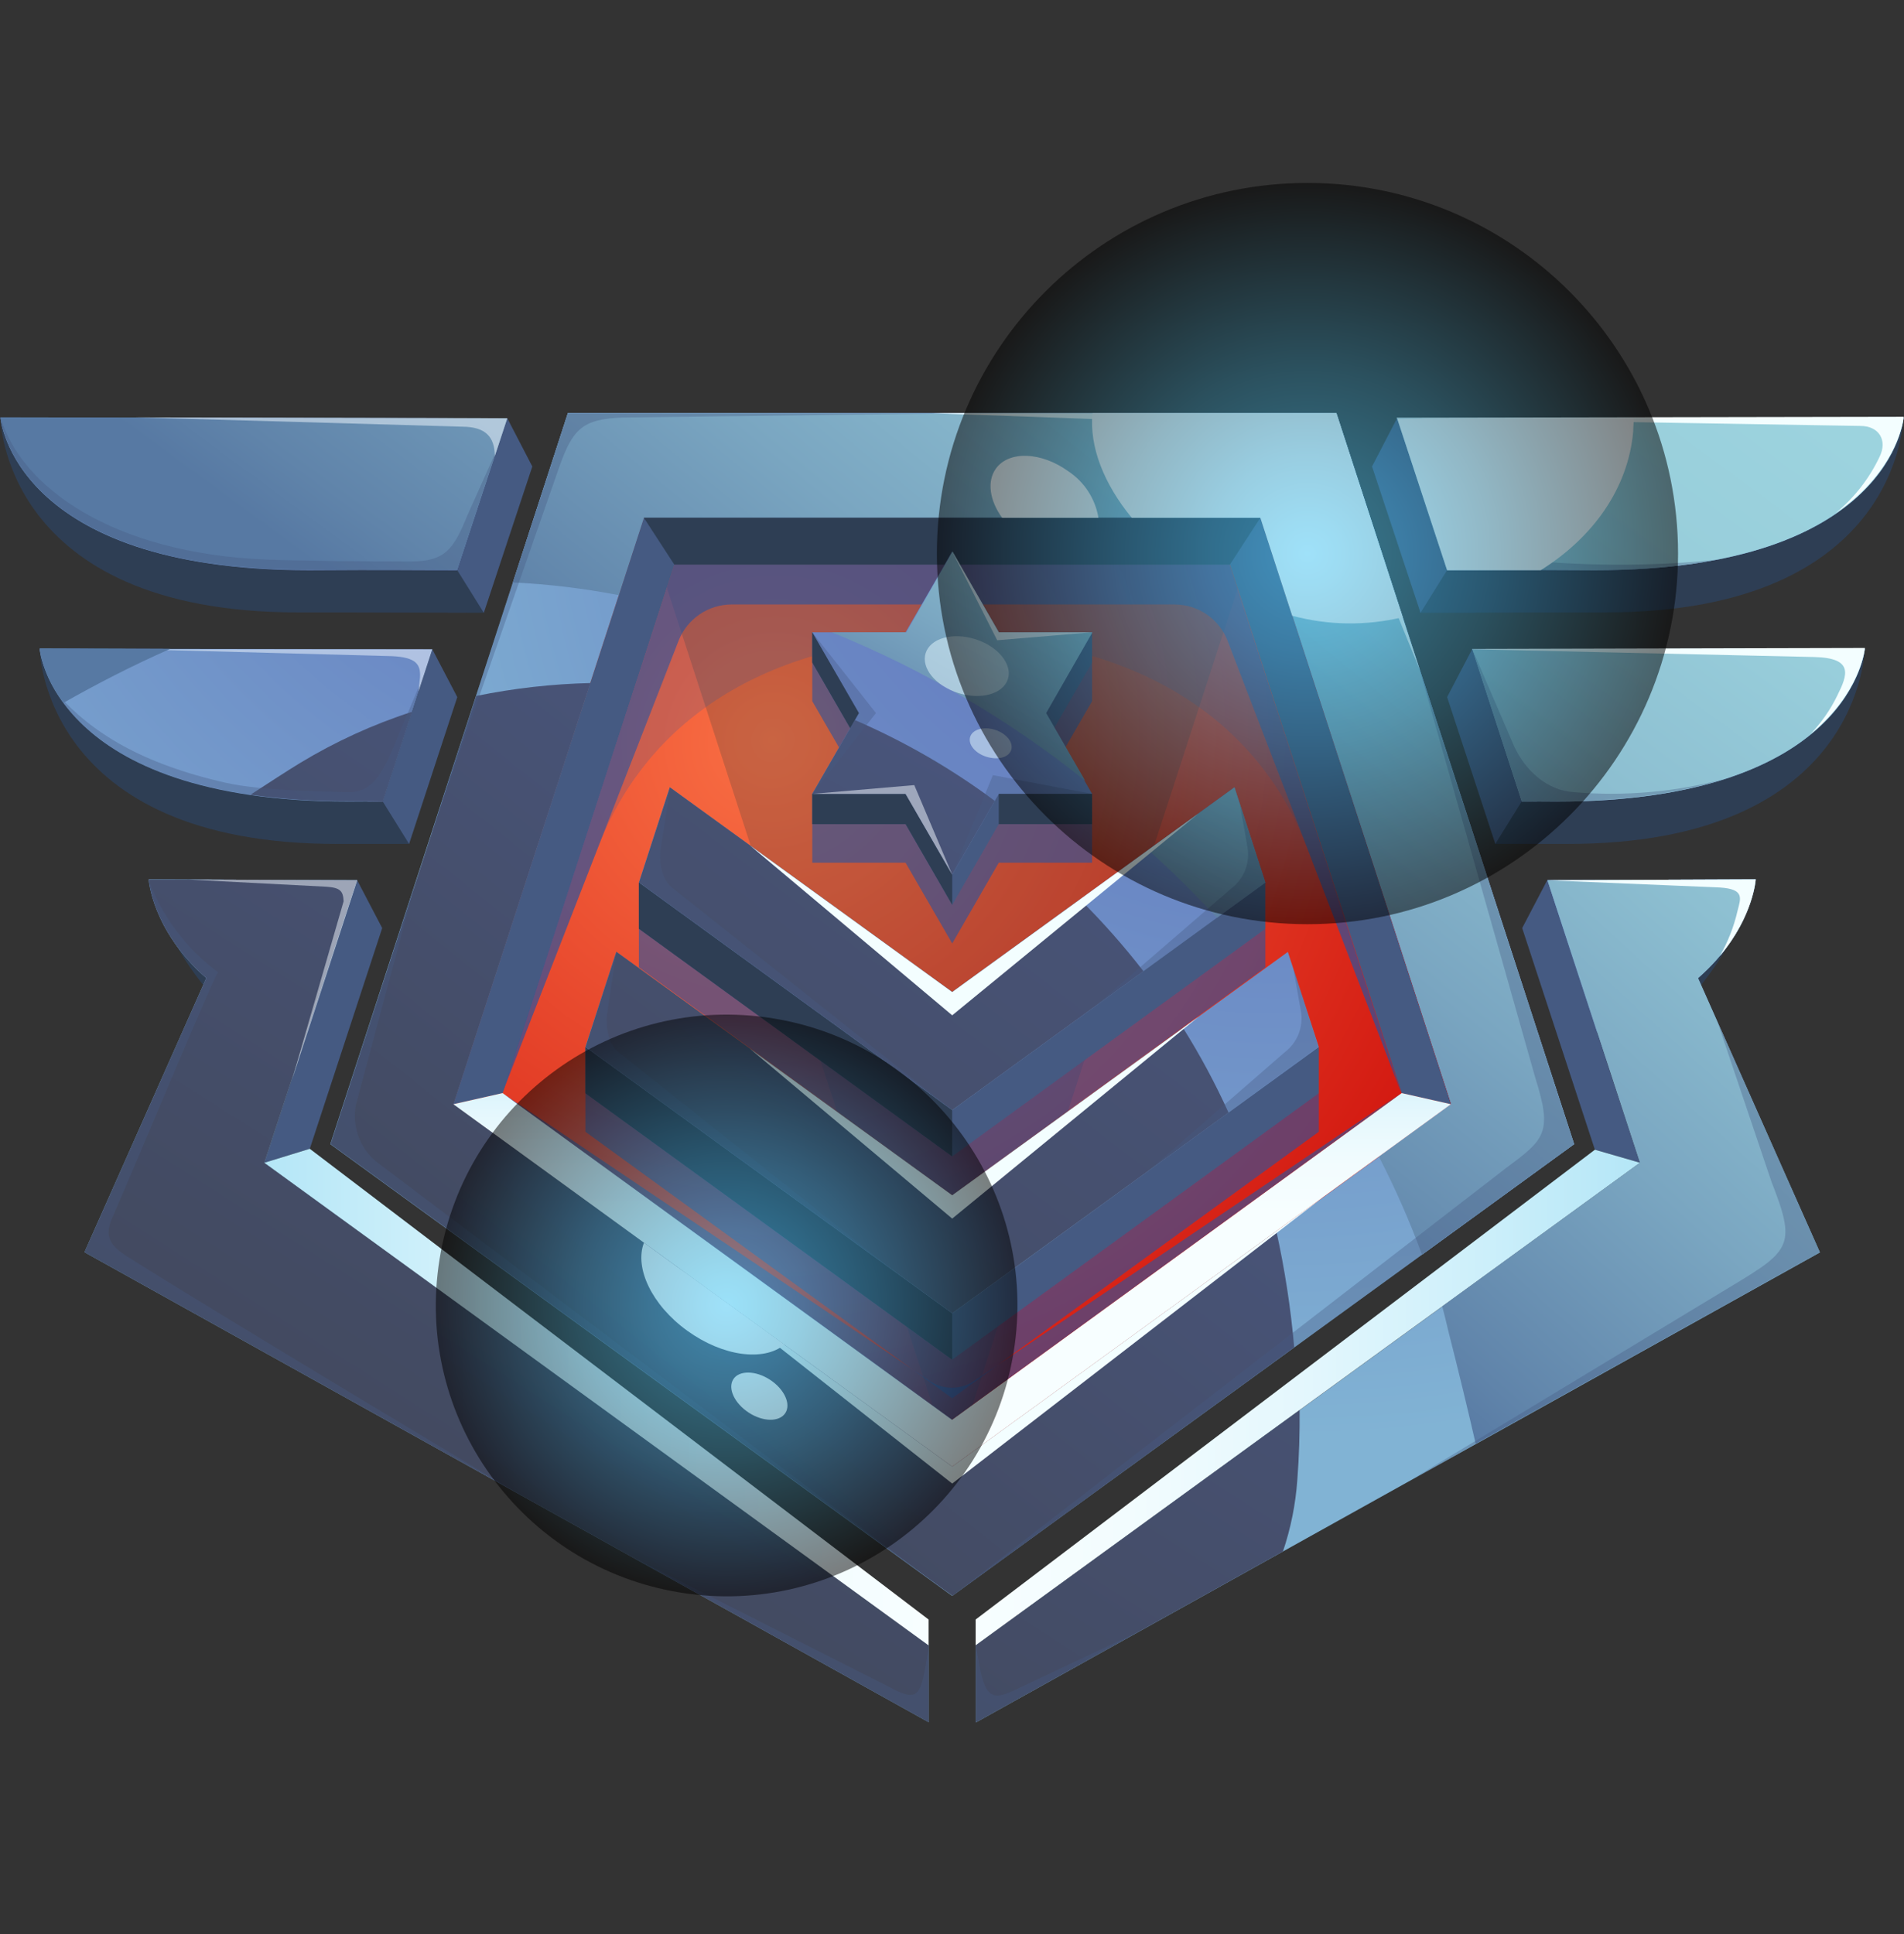 <svg width="64" height="65" viewBox="0 0 64 65" fill="none" xmlns="http://www.w3.org/2000/svg">
<rect x="0" y="0" width="64" height="65" fill="#333333" stroke="none"/>
<path d="M32.006 52.436L51.761 38.082L44.213 14.857H19.796L12.248 38.082L32.006 52.436Z" fill="url(#paint0_radial_27589_80141)"/>
<g style="mix-blend-mode:multiply" opacity="0.2">
<path d="M21.652 17.402L32.014 49.29L42.374 17.402H21.652Z" fill="#0C363D"/>
</g>
<path d="M44.921 13.885H19.088L11.105 38.453L32.006 53.636L52.912 38.453L44.921 13.885ZM15.239 37.11L21.644 17.412H42.379L48.783 37.11L32.019 49.292L15.239 37.11Z" fill="url(#paint1_radial_27589_80141)"/>
<path d="M44.92 13.885H19.088L17.242 19.574C18.436 19.632 19.624 19.775 20.798 20.002L21.643 17.41H42.378L48.782 37.108L46.351 38.873C46.901 39.94 47.385 41.04 47.8 42.167L52.911 38.453L44.92 13.885Z" fill="url(#paint2_radial_27589_80141)"/>
<path style="mix-blend-mode:screen" d="M44.92 13.885H19.088L17.242 19.574C18.436 19.632 19.624 19.775 20.798 20.002L21.643 17.41H42.378L48.782 37.108L46.351 38.873C46.901 39.94 47.385 41.04 47.8 42.167L52.911 38.453L44.92 13.885Z" fill="url(#paint3_linear_27589_80141)"/>
<path style="mix-blend-mode:screen" d="M43.503 45.283C43.387 43.968 43.187 42.663 42.902 41.374L32.016 49.29L15.249 37.108L19.847 22.956C18.558 22.986 17.274 23.131 16.011 23.389L11.115 38.451L32.016 53.634L43.503 45.283Z" fill="url(#paint4_linear_27589_80141)"/>
<path d="M15.24 37.111L16.896 36.737L22.669 18.976H41.343L47.115 36.737L48.771 37.111L42.367 17.402H21.645L15.24 37.111Z" fill="#455A82"/>
<g style="mix-blend-mode:multiply" opacity="0.2">
<path d="M16.885 36.737L20.114 28.443C22.027 23.537 26.752 21.406 32.019 21.406C37.306 21.406 42.046 23.565 43.941 28.5L47.1 36.727L41.328 18.965H22.667L16.885 36.737Z" fill="#2753A0"/>
</g>
<path d="M15.24 37.111L16.896 36.737L32.007 47.714L47.115 36.737L48.771 37.111L32.007 49.29L15.24 37.111Z" fill="url(#paint5_linear_27589_80141)"/>
<g style="mix-blend-mode:multiply" opacity="0.6">
<path d="M16.885 36.737L22.81 21.533C22.95 21.175 23.195 20.867 23.512 20.65C23.83 20.432 24.206 20.316 24.59 20.315H39.483C39.869 20.315 40.247 20.432 40.565 20.651C40.883 20.87 41.128 21.18 41.266 21.541L47.103 36.737L41.331 18.975H22.67L16.885 36.737Z" fill="#2753A0"/>
</g>
<path d="M21.643 17.402L22.666 18.976H41.341L42.364 17.402H21.643Z" fill="#2E3E54"/>
<g style="mix-blend-mode:multiply" opacity="0.35">
<path d="M13.969 29.644L11.961 37.137C11.895 37.486 11.923 37.846 12.043 38.18C12.163 38.515 12.37 38.811 12.642 39.039L31.998 53.636L11.098 38.453L13.969 29.644Z" fill="#455A82"/>
</g>
<g style="mix-blend-mode:multiply" opacity="0.6">
<path d="M16.885 36.737L31.301 46.446C31.51 46.572 31.75 46.639 31.995 46.639C32.24 46.639 32.48 46.572 32.69 46.446L47.103 36.737L31.995 47.716L16.885 36.737Z" fill="#2753A0"/>
</g>
<g style="mix-blend-mode:multiply" opacity="0.35">
<path d="M32.006 53.636L50.615 39.262C51.911 38.297 52.196 38.087 51.611 36.239L47.723 22.523L52.907 38.453L32.006 53.636Z" fill="#455A82"/>
</g>
<path d="M22.77 42.582L32.007 49.29L44.476 40.231L32.007 49.86L22.77 42.582Z" fill="#F3FEFF"/>
<path d="M31.303 13.885H44.92L47.727 22.523L44.399 14.364L31.303 13.885Z" fill="#F3FEFF"/>
<g style="mix-blend-mode:screen">
<path d="M36.723 13.885C36.611 15.004 37.099 16.256 38.042 17.402H42.365L43.436 20.694C44.65 21.021 45.927 21.038 47.15 20.743L44.921 13.885H36.723Z" fill="white"/>
</g>
<g style="mix-blend-mode:screen">
<path d="M21.646 41.765C21.32 42.605 21.905 43.862 23.103 44.725C24.3 45.588 25.666 45.762 26.366 45.194L21.646 41.765Z" fill="white"/>
</g>
<g style="mix-blend-mode:screen">
<path d="M26.397 47.491C26.198 47.797 25.645 47.789 25.166 47.475C24.686 47.162 24.456 46.662 24.648 46.356C24.839 46.05 25.397 46.055 25.879 46.369C26.361 46.682 26.597 47.185 26.397 47.491Z" fill="white"/>
</g>
<path d="M17.053 14.056L16.263 20.595C14.391 20.595 12.828 20.58 10.016 20.582C0.064 20.582 0.012 14.025 0.012 14.025L17.053 14.056Z" fill="#2E3E54"/>
<path d="M17.054 14.056L15.372 19.164C13.501 19.164 13.195 19.146 10.383 19.164C0.43 19.164 0.016 14.038 0.016 14.038L17.054 14.056Z" fill="url(#paint6_radial_27589_80141)"/>
<path d="M14.53 21.821L13.752 28.363C11.881 28.363 14.156 28.363 11.347 28.363C1.394 28.376 1.332 21.79 1.332 21.79L14.53 21.821Z" fill="#2E3E54"/>
<path d="M14.532 21.821L12.868 26.94C10.997 26.94 14.532 26.925 11.72 26.94C1.767 26.94 1.332 21.803 1.332 21.803L14.532 21.821Z" fill="url(#paint7_radial_27589_80141)"/>
<path d="M12.008 29.584L5.01 29.555C5.01 29.555 6.109 34.48 11.23 36.126L12.008 29.584Z" fill="#2E3E54"/>
<path d="M12.008 29.584L5.01 29.555C5.01 29.555 5.225 33.057 10.354 34.705L12.008 29.584Z" fill="url(#paint8_radial_27589_80141)"/>
<path d="M17.053 14.059L17.893 15.678L16.263 20.595L15.371 19.165L17.053 14.059Z" fill="#455A82"/>
<path d="M14.531 21.821L15.371 23.428L13.751 28.363L12.867 26.94L14.531 21.821Z" fill="#455A82"/>
<path d="M12.007 29.586L12.847 31.191L10.413 38.609L8.887 39.078L12.007 29.586Z" fill="#455A82"/>
<path d="M46.949 14.056L47.727 20.595C49.598 20.595 51.161 20.58 53.973 20.582C63.926 20.582 63.978 14.025 63.978 14.025L46.949 14.056Z" fill="#2E3E54"/>
<path d="M46.949 14.056L48.631 19.164C50.503 19.164 50.809 19.146 53.621 19.164C63.573 19.164 63.988 14.038 63.988 14.038L46.949 14.056Z" fill="url(#paint9_radial_27589_80141)"/>
<path d="M49.482 21.821L50.26 28.363C52.131 28.363 49.853 28.363 52.665 28.363C62.618 28.376 62.68 21.79 62.68 21.79L49.482 21.821Z" fill="#2E3E54"/>
<path d="M49.482 21.821L51.146 26.94C53.018 26.94 49.482 26.925 52.295 26.94C62.247 26.94 62.683 21.803 62.683 21.803L49.482 21.821Z" fill="url(#paint10_radial_27589_80141)"/>
<path d="M52.004 29.584L59.002 29.555C59.002 29.555 57.9 34.48 52.782 36.126L52.004 29.584Z" fill="#2E3E54"/>
<path d="M52.004 29.584L59.002 29.555C59.002 29.555 58.787 33.057 53.657 34.705L52.004 29.584Z" fill="url(#paint11_radial_27589_80141)"/>
<path style="mix-blend-mode:screen" d="M46.949 14.056L48.631 19.164C50.503 19.164 50.809 19.146 53.621 19.164C63.573 19.164 63.988 14.038 63.988 14.038L46.949 14.056Z" fill="url(#paint12_linear_27589_80141)"/>
<path style="mix-blend-mode:screen" d="M49.482 21.821L51.146 26.94C53.018 26.94 49.482 26.925 52.295 26.94C62.247 26.94 62.683 21.803 62.683 21.803L49.482 21.821Z" fill="url(#paint13_linear_27589_80141)"/>
<path d="M46.959 14.059L46.119 15.678L47.749 20.595L48.641 19.165L46.959 14.059Z" fill="#455A82"/>
<path d="M49.482 21.821L48.643 23.428L50.263 28.363L51.146 26.94L49.482 21.821Z" fill="#455A82"/>
<path d="M52.006 29.586L51.166 31.191L53.61 38.64L55.124 39.078L52.006 29.586Z" fill="#455A82"/>
<path style="mix-blend-mode:screen" d="M17.053 14.056L0.012 14.025C0.012 14.025 0.429 19.162 10.379 19.152C13.191 19.152 13.489 19.152 15.368 19.152L17.053 14.056Z" fill="url(#paint14_linear_27589_80141)"/>
<path style="mix-blend-mode:screen" d="M12.867 26.94L13.847 23.923C12.53 24.349 11.268 24.927 10.084 25.644C9.602 25.939 9.047 26.302 8.42 26.709C9.513 26.861 10.616 26.933 11.719 26.927C14.531 26.924 10.996 26.932 12.867 26.94Z" fill="url(#paint15_linear_27589_80141)"/>
<g style="mix-blend-mode:multiply" opacity="0.35">
<path d="M14.438 28.194L18.802 15.686C19.253 14.416 19.58 14.082 20.93 14.033L32.005 13.893H19.087L14.438 28.194Z" fill="#455A82"/>
</g>
<g style="mix-blend-mode:screen">
<path d="M35.909 15.839C35.004 15.184 33.916 15.142 33.478 15.746C33.164 16.179 33.268 16.827 33.685 17.402H36.922C36.87 17.086 36.753 16.784 36.578 16.515C36.404 16.246 36.176 16.016 35.909 15.839Z" fill="white"/>
</g>
<g style="mix-blend-mode:multiply" opacity="0.35">
<path fill-rule="evenodd" clip-rule="evenodd" d="M50.819 18.776C49.684 18.662 48.891 18.258 48.375 17.236L46.949 14.056L48.631 19.162C50.503 19.162 50.809 19.144 53.621 19.162C54.984 19.176 56.346 19.059 57.687 18.815C55.403 19.046 53.1 19.033 50.819 18.776Z" fill="#455A82"/>
</g>
<g style="mix-blend-mode:multiply" opacity="0.35">
<path fill-rule="evenodd" clip-rule="evenodd" d="M52.295 26.927C54.702 26.927 56.55 26.629 57.973 26.176C56.325 26.616 54.612 26.768 52.911 26.624C52.012 26.57 51.281 25.909 50.9 25.092L49.49 21.821L51.154 26.94C53.018 26.932 49.482 26.925 52.295 26.927Z" fill="#455A82"/>
</g>
<g style="mix-blend-mode:multiply" opacity="0.35">
<path fill-rule="evenodd" clip-rule="evenodd" d="M53.67 34.705C54.623 34.411 55.528 33.98 56.358 33.428C55.581 33.672 54.786 33.853 53.981 33.969L52.006 29.586L53.67 34.705Z" fill="#455A82"/>
</g>
<g style="mix-blend-mode:multiply" opacity="0.35">
<path d="M10.382 19.151C13.194 19.151 13.492 19.151 15.371 19.151L16.703 15.106L15.713 17.314C15.239 18.478 14.956 18.869 13.795 18.869C12.541 18.869 10.182 18.853 8.982 18.807C3.757 18.602 0.688 16.345 0.012 14.009C0.012 14.025 0.429 19.162 10.382 19.151Z" fill="#455A82"/>
</g>
<g style="mix-blend-mode:multiply" opacity="0.35">
<path d="M13.089 25.432C12.773 26.096 12.431 26.65 11.698 26.624C10.964 26.598 8.808 26.583 7.59 26.308C4.765 25.67 3.077 24.618 1.932 23.327C2.893 24.844 5.371 26.935 11.718 26.927C14.531 26.927 10.995 26.927 12.867 26.927L14.243 22.692L13.089 25.432Z" fill="#455A82"/>
</g>
<g style="mix-blend-mode:multiply" opacity="0.35">
<path d="M10.342 34.705L11.796 30.24C11.521 30.81 10.982 32.127 10.433 33.35C10.06 34.182 9.702 34.075 9.137 33.837C6.286 32.645 5.615 31.224 5.008 29.561C4.998 29.555 5.221 33.052 10.342 34.705Z" fill="#455A82"/>
</g>
<path d="M46.949 14.056L62.534 14.315C63.159 14.315 63.452 14.797 63.179 15.352C62.831 16.087 62.323 16.736 61.694 17.252C63.846 15.787 63.991 14.007 63.991 14.007L46.949 14.038V14.056Z" fill="#F3FEFF"/>
<path d="M49.482 21.821L60.98 22.081C62.322 22.112 62.105 22.682 61.757 23.377C61.527 23.853 61.222 24.29 60.855 24.672C62.556 23.288 62.685 21.777 62.685 21.777L49.485 21.808L49.482 21.821Z" fill="#F3FEFF"/>
<g style="mix-blend-mode:screen" opacity="0.5">
<path d="M4.541 14.025L17.052 14.056L16.632 15.336C16.632 14.681 16.318 14.349 15.564 14.341L4.541 14.025Z" fill="#F3FAFF"/>
</g>
<g style="mix-blend-mode:screen" opacity="0.5">
<path d="M4.541 21.821H14.53L14.069 23.236L14.118 22.767C14.144 22.324 13.986 22.091 13.177 22.052L4.541 21.821Z" fill="#F3FAFF"/>
</g>
<g style="mix-blend-mode:multiply" opacity="0.6">
<path d="M35.141 26.279L36.709 23.565V22.264L33.572 23.565L32.007 20.849L30.439 23.565L27.303 22.264V23.565L28.871 26.279L27.303 27.697V28.995H30.439L32.007 31.709L33.572 28.995H36.709V27.697L35.141 26.279Z" fill="#2753A0"/>
</g>
<path d="M35.141 24.981L36.709 22.264V21.251L33.572 22.264L32.007 19.551L30.439 22.264L27.303 21.251V22.264L28.871 24.981L27.303 26.681V27.697H30.439L32.007 30.411L33.572 27.697H36.709V26.681L35.141 24.981Z" fill="#455A82"/>
<path d="M35.141 23.965L36.709 21.251H33.572L32.007 18.535L30.439 21.251H27.303L28.871 23.965L27.303 26.681H30.439L32.007 29.395L33.572 26.681H36.709L35.141 23.965Z" fill="url(#paint16_radial_27589_80141)"/>
<path d="M36.708 26.681H33.572V27.697H36.708V26.681Z" fill="#2E3E54"/>
<path d="M30.439 27.697L32.007 30.41V29.394L30.439 26.681H27.303V27.697H30.439Z" fill="#2E3E54"/>
<path style="mix-blend-mode:screen" d="M32.007 29.394L33.438 26.916C31.981 25.831 30.403 24.92 28.736 24.2L27.303 26.681H30.439L32.007 29.394Z" fill="url(#paint17_linear_27589_80141)"/>
<path style="mix-blend-mode:screen" d="M33.574 21.251L32.019 18.535L30.463 21.251H27.957C31.023 22.493 33.892 24.173 36.476 26.238L35.165 23.965L36.72 21.251H33.574Z" fill="url(#paint18_linear_27589_80141)"/>
<path d="M27.303 21.251L28.871 23.965L28.578 24.473L27.303 22.264V21.251Z" fill="#2E3E54"/>
<g style="mix-blend-mode:screen" opacity="0.8">
<path d="M32.008 18.535L33.519 21.518L36.709 21.251H33.573L32.008 18.535Z" fill="#F3FAFF"/>
</g>
<g style="mix-blend-mode:multiply" opacity="0.35">
<path d="M27.303 21.251L29.446 23.965L27.303 26.681L28.871 23.965L27.303 21.251Z" fill="#455A82"/>
</g>
<g style="mix-blend-mode:multiply" opacity="0.35">
<path d="M32.008 29.394L33.374 26.051L36.709 26.681H33.573L32.008 29.394Z" fill="#455A82"/>
</g>
<g style="mix-blend-mode:screen" opacity="0.5">
<path d="M27.303 26.681L30.732 26.386L32.007 29.395L30.439 26.681H27.303Z" fill="#F3FAFF"/>
</g>
<g style="mix-blend-mode:screen" opacity="0.5">
<path d="M33.879 22.822C33.721 23.322 32.975 23.532 32.21 23.291C31.445 23.05 30.956 22.451 31.114 21.951C31.272 21.451 32.018 21.241 32.783 21.482C33.547 21.723 34.037 22.324 33.879 22.822Z" fill="#E6FAFF"/>
</g>
<g style="mix-blend-mode:screen" opacity="0.5">
<path d="M33.992 25.198C33.915 25.457 33.541 25.553 33.158 25.434C32.774 25.315 32.531 25.012 32.611 24.763C32.691 24.514 33.062 24.408 33.443 24.527C33.824 24.646 34.068 24.949 33.992 25.198Z" fill="#E6FAFF"/>
</g>
<g style="mix-blend-mode:screen">
<path d="M48.642 19.165C49.995 19.165 50.531 19.165 51.788 19.165C53.553 18.058 54.727 16.415 54.898 14.499C54.898 14.349 54.917 14.201 54.917 14.054L46.965 14.067L48.642 19.165Z" fill="white"/>
</g>
<path d="M57.078 32.873C58.908 31.276 59.017 29.555 59.017 29.555L52.019 29.584L55.129 39.078L32.803 55.297V57.889L61.173 42.094L57.078 32.873Z" fill="url(#paint19_radial_27589_80141)"/>
<path d="M8.887 39.078L11.997 29.584L4.999 29.555C4.999 29.555 5.108 31.274 6.935 32.87L2.84 42.084L31.213 57.879V55.287L8.887 39.078Z" fill="url(#paint20_radial_27589_80141)"/>
<path style="mix-blend-mode:screen" d="M8.887 39.078L11.997 29.584L4.999 29.555C4.999 29.555 5.108 31.274 6.935 32.87L2.84 42.084L31.213 57.879V55.287L8.887 39.078Z" fill="url(#paint21_linear_27589_80141)"/>
<path d="M10.413 38.609L31.213 54.429V55.298L8.887 39.078L10.413 38.609Z" fill="url(#paint22_linear_27589_80141)"/>
<path d="M53.61 38.64L32.795 54.429V55.297L55.124 39.078L53.61 38.64Z" fill="url(#paint23_linear_27589_80141)"/>
<path style="mix-blend-mode:screen" d="M57.076 32.873C58.906 31.276 59.014 29.555 59.014 29.555L52.016 29.584L55.127 39.078L48.478 43.906C48.548 44.165 48.616 44.44 48.678 44.71C49.038 46.13 49.346 47.401 49.603 48.522L61.171 42.084L57.076 32.873Z" fill="url(#paint24_linear_27589_80141)"/>
<path style="mix-blend-mode:screen" d="M43.607 49.741C43.669 48.943 43.69 48.16 43.685 47.39L32.799 55.298V57.89L43.125 52.141C43.387 51.365 43.549 50.558 43.607 49.741Z" fill="url(#paint25_linear_27589_80141)"/>
<g style="mix-blend-mode:multiply" opacity="0.35">
<path d="M6.935 32.87L2.84 42.084L17.58 50.29C17.58 50.29 7.513 44.279 4.273 42.227C3.7 41.864 3.496 41.55 3.773 40.931C4.737 38.715 6.912 33.464 7.324 32.673C6.261 31.885 5.45 30.804 4.991 29.563C4.991 29.563 5.108 31.274 6.935 32.87Z" fill="#455A82"/>
</g>
<g style="mix-blend-mode:screen" opacity="0.5">
<path d="M6.346 29.561L12.009 29.584L9.814 36.302L11.55 30.291C11.535 29.949 11.441 29.833 10.975 29.802L6.346 29.561Z" fill="#F3FAFF"/>
</g>
<path d="M57.81 32.129C58.94 30.784 59.016 29.555 59.016 29.555L52.018 29.584L57.805 29.827C58.66 29.879 58.508 30.201 58.406 30.605C58.284 31.14 58.083 31.653 57.81 32.129Z" fill="#F3FEFF"/>
<g style="mix-blend-mode:multiply" opacity="0.35">
<path d="M47.469 49.712L58.269 43.183C60.2 42.022 60.371 41.817 59.541 39.705L57.727 34.332L61.172 42.084L47.469 49.712Z" fill="#455A82"/>
</g>
<g style="mix-blend-mode:multiply" opacity="0.35">
<path d="M32.799 55.297C32.799 55.297 32.866 55.66 32.915 55.94C33.128 57.176 33.457 57.114 34.178 56.769L38.242 54.849L32.799 57.879V55.297Z" fill="#455A82"/>
</g>
<g style="mix-blend-mode:multiply" opacity="0.35">
<path d="M21.068 52.231L29.933 56.718C30.837 57.216 30.948 56.959 31.127 55.907C31.148 55.788 31.213 55.37 31.213 55.37V57.879L21.068 52.231Z" fill="#455A82"/>
</g>
<g style="mix-blend-mode:multiply" opacity="0.6">
<path d="M32.005 43.022L19.678 36.742V38.038L32.005 46.993L44.329 38.038V36.742L32.005 43.022Z" fill="#2753A0"/>
</g>
<g style="mix-blend-mode:multiply" opacity="0.6">
<path d="M32.005 36.19L21.475 31.214V32.51L32.005 40.161L42.533 32.512V31.216L32.005 36.19Z" fill="#2753A0"/>
</g>
<path d="M32.005 41.726L19.678 35.187V36.742L32.005 45.697L44.329 36.742V35.187L32.005 41.726Z" fill="#455A82"/>
<path d="M32.005 34.894L21.475 29.659V31.214L32.005 38.865L42.533 31.216V29.661L32.005 34.894Z" fill="#455A82"/>
<path d="M32.005 40.172L20.717 31.992L19.678 35.187L32.005 44.142L44.329 35.187L43.289 31.992L32.005 40.172Z" fill="url(#paint26_radial_27589_80141)"/>
<path style="mix-blend-mode:screen" d="M41.295 37.393C40.849 36.409 40.338 35.457 39.763 34.542L32.006 40.166L20.718 31.986L19.682 35.182L32.008 44.137L41.295 37.393Z" fill="url(#paint27_linear_27589_80141)"/>
<path d="M32.005 33.34L22.514 26.461L21.475 29.659L32.005 37.31L42.533 29.662L41.494 26.461L32.005 33.34Z" fill="url(#paint28_radial_27589_80141)"/>
<path style="mix-blend-mode:screen" d="M38.434 32.64C37.776 31.79 37.063 30.984 36.301 30.227L32.007 33.337L22.515 26.458L21.479 29.656L32.009 37.307L38.434 32.64Z" fill="url(#paint29_linear_27589_80141)"/>
<path style="mix-blend-mode:screen" d="M38.596 28.563C39.397 29.286 40.169 30.048 40.905 30.844L42.533 29.662L41.496 26.461L38.596 28.563Z" fill="url(#paint30_linear_27589_80141)"/>
<path d="M32.005 37.31V38.865L21.475 31.214V29.659L32.005 37.31Z" fill="#2E3E54"/>
<path d="M19.678 35.187L32.005 44.142V45.697L19.678 36.742V35.187Z" fill="#2E3E54"/>
<path d="M25.211 28.415L32.007 34.123L40.293 27.334L32.007 33.34L25.211 28.415Z" fill="#F3FEFF"/>
<path d="M25.211 35.247L32.007 40.955L40.293 34.166L32.007 40.172L25.211 35.247Z" fill="#F3FEFF"/>
<g style="mix-blend-mode:multiply" opacity="0.35">
<path d="M22.532 26.461L22.2 28.571C22.156 29.014 22.244 29.55 22.589 29.83L32.005 37.31L21.475 29.659L22.532 26.461Z" fill="#455A82"/>
</g>
<g style="mix-blend-mode:multiply" opacity="0.35">
<path d="M36.77 33.85L41.401 29.848C41.602 29.692 41.757 29.486 41.851 29.251C41.946 29.015 41.975 28.759 41.938 28.508L41.678 27.049L42.544 29.682L36.77 33.85Z" fill="#455A82"/>
</g>
<g style="mix-blend-mode:multiply" opacity="0.35">
<path d="M20.717 31.992L20.403 34.102C20.359 34.545 20.448 35.081 20.792 35.361L30.208 42.841L19.678 35.19L20.717 31.992Z" fill="#455A82"/>
</g>
<g style="mix-blend-mode:multiply" opacity="0.35">
<path d="M38.596 39.355L43.196 35.353C43.397 35.198 43.552 34.992 43.647 34.756C43.741 34.521 43.771 34.264 43.733 34.013L43.474 32.554L44.321 35.18L38.596 39.355Z" fill="#455A82"/>
</g>
<path style="mix-blend-mode:screen" d="M1.332 21.79C1.44 22.458 1.716 23.088 2.135 23.62C3.221 23.003 4.432 22.376 5.725 21.806L1.332 21.79Z" fill="url(#paint31_linear_27589_80141)"/>
<path style="mix-blend-mode:color-dodge" opacity="0.5" d="M43.949 31.061C50.828 31.061 56.405 25.484 56.405 18.604C56.405 11.725 50.828 6.148 43.949 6.148C37.069 6.148 31.492 11.725 31.492 18.604C31.492 25.484 37.069 31.061 43.949 31.061Z" fill="url(#paint32_radial_27589_80141)"/>
<path style="mix-blend-mode:color-dodge" opacity="0.5" d="M34.072 45.441C34.937 40.112 31.319 35.092 25.991 34.227C20.662 33.362 15.642 36.98 14.777 42.309C13.912 47.637 17.53 52.657 22.858 53.522C28.187 54.387 33.207 50.769 34.072 45.441Z" fill="url(#paint33_radial_27589_80141)"/>
<defs>
<radialGradient id="paint0_radial_27589_80141" cx="0" cy="0" r="1" gradientUnits="userSpaceOnUse" gradientTransform="translate(25.972 24.99) rotate(50.681) scale(30.012 30.92)">
<stop stop-color="#F96F44"/>
<stop offset="1" stop-color="#CA0505"/>
</radialGradient>
<radialGradient id="paint1_radial_27589_80141" cx="0" cy="0" r="1" gradientUnits="userSpaceOnUse" gradientTransform="translate(43.172 15.212) scale(33.152 33.152)">
<stop offset="0.01" stop-color="#5C6CBA"/>
<stop offset="1" stop-color="#81B3D4"/>
</radialGradient>
<radialGradient id="paint2_radial_27589_80141" cx="0" cy="0" r="1" gradientUnits="userSpaceOnUse" gradientTransform="translate(49.202 10.699) scale(45.865 45.865)">
<stop offset="0.01" stop-color="#5C6CBA"/>
<stop offset="1" stop-color="#81B3D4"/>
</radialGradient>
<linearGradient id="paint3_linear_27589_80141" x1="51.182" y1="7.436" x2="30.393" y2="33.08" gradientUnits="userSpaceOnUse">
<stop stop-color="#9CD3DE"/>
<stop offset="0.19" stop-color="#98CEDB"/>
<stop offset="0.41" stop-color="#8DBFD1"/>
<stop offset="0.66" stop-color="#7AA6C1"/>
<stop offset="0.93" stop-color="#6084AA"/>
<stop offset="1" stop-color="#5779A3"/>
</linearGradient>
<linearGradient id="paint4_linear_27589_80141" x1="18.077" y1="48.971" x2="36.251" y2="26.189" gradientUnits="userSpaceOnUse">
<stop stop-color="#42495E"/>
<stop offset="1" stop-color="#4A5780"/>
</linearGradient>
<linearGradient id="paint5_linear_27589_80141" x1="32.007" y1="33.834" x2="32.007" y2="40.76" gradientUnits="userSpaceOnUse">
<stop stop-color="#B4E6F7"/>
<stop offset="0.23" stop-color="#CCEFFA"/>
<stop offset="0.51" stop-color="#E4F7FD"/>
<stop offset="0.77" stop-color="#F2FCFE"/>
<stop offset="1" stop-color="#F7FEFF"/>
</linearGradient>
<radialGradient id="paint6_radial_27589_80141" cx="0" cy="0" r="1" gradientUnits="userSpaceOnUse" gradientTransform="translate(22.759 8.698) scale(36.796 36.796)">
<stop offset="0.01" stop-color="#5C6CBA"/>
<stop offset="1" stop-color="#81B3D4"/>
</radialGradient>
<radialGradient id="paint7_radial_27589_80141" cx="0" cy="0" r="1" gradientUnits="userSpaceOnUse" gradientTransform="translate(22.759 8.699) scale(36.796 36.796)">
<stop offset="0.01" stop-color="#5C6CBA"/>
<stop offset="1" stop-color="#81B3D4"/>
</radialGradient>
<radialGradient id="paint8_radial_27589_80141" cx="0" cy="0" r="1" gradientUnits="userSpaceOnUse" gradientTransform="translate(22.756 8.699) scale(36.796 36.796)">
<stop offset="0.01" stop-color="#5C6CBA"/>
<stop offset="1" stop-color="#81B3D4"/>
</radialGradient>
<radialGradient id="paint9_radial_27589_80141" cx="0" cy="0" r="1" gradientUnits="userSpaceOnUse" gradientTransform="translate(45.081 14.673) scale(38.028)">
<stop offset="0.01" stop-color="#5C6CBA"/>
<stop offset="1" stop-color="#81B3D4"/>
</radialGradient>
<radialGradient id="paint10_radial_27589_80141" cx="0" cy="0" r="1" gradientUnits="userSpaceOnUse" gradientTransform="translate(45.081 14.673) scale(38.025 38.025)">
<stop offset="0.01" stop-color="#5C6CBA"/>
<stop offset="1" stop-color="#81B3D4"/>
</radialGradient>
<radialGradient id="paint11_radial_27589_80141" cx="0" cy="0" r="1" gradientUnits="userSpaceOnUse" gradientTransform="translate(45.081 14.673) scale(38.028 38.028)">
<stop offset="0.01" stop-color="#5C6CBA"/>
<stop offset="1" stop-color="#81B3D4"/>
</radialGradient>
<linearGradient id="paint12_linear_27589_80141" x1="57.633" y1="11.487" x2="37.528" y2="38.81" gradientUnits="userSpaceOnUse">
<stop stop-color="#9CD3DE"/>
<stop offset="0.19" stop-color="#98CEDB"/>
<stop offset="0.41" stop-color="#8DBFD1"/>
<stop offset="0.66" stop-color="#7AA6C1"/>
<stop offset="0.93" stop-color="#6084AA"/>
<stop offset="1" stop-color="#5779A3"/>
</linearGradient>
<linearGradient id="paint13_linear_27589_80141" x1="61.729" y1="14.499" x2="41.624" y2="41.825" gradientUnits="userSpaceOnUse">
<stop stop-color="#9CD3DE"/>
<stop offset="0.19" stop-color="#98CEDB"/>
<stop offset="0.41" stop-color="#8DBFD1"/>
<stop offset="0.66" stop-color="#7AA6C1"/>
<stop offset="0.93" stop-color="#6084AA"/>
<stop offset="1" stop-color="#5779A3"/>
</linearGradient>
<linearGradient id="paint14_linear_27589_80141" x1="27.672" y1="-10.559" x2="7.567" y2="16.765" gradientUnits="userSpaceOnUse">
<stop stop-color="#9CD3DE"/>
<stop offset="0.19" stop-color="#98CEDB"/>
<stop offset="0.41" stop-color="#8DBFD1"/>
<stop offset="0.66" stop-color="#7AA6C1"/>
<stop offset="0.93" stop-color="#6084AA"/>
<stop offset="1" stop-color="#5779A3"/>
</linearGradient>
<linearGradient id="paint15_linear_27589_80141" x1="2.161" y1="39.596" x2="17.761" y2="16.111" gradientUnits="userSpaceOnUse">
<stop stop-color="#42495E"/>
<stop offset="1" stop-color="#4A5780"/>
</linearGradient>
<radialGradient id="paint16_radial_27589_80141" cx="0" cy="0" r="1" gradientUnits="userSpaceOnUse" gradientTransform="translate(44.316 10.352) scale(54.164 54.164)">
<stop offset="0.01" stop-color="#5C6CBA"/>
<stop offset="1" stop-color="#81B3D4"/>
</radialGradient>
<linearGradient id="paint17_linear_27589_80141" x1="18.389" y1="47.885" x2="33.891" y2="20.6" gradientUnits="userSpaceOnUse">
<stop stop-color="#42495E"/>
<stop offset="1" stop-color="#4A5780"/>
</linearGradient>
<linearGradient id="paint18_linear_27589_80141" x1="38.164" y1="13.566" x2="30.598" y2="26.466" gradientUnits="userSpaceOnUse">
<stop stop-color="#9CD3DE"/>
<stop offset="0.19" stop-color="#98CEDB"/>
<stop offset="0.41" stop-color="#8DBFD1"/>
<stop offset="0.66" stop-color="#7AA6C1"/>
<stop offset="0.93" stop-color="#6084AA"/>
<stop offset="1" stop-color="#5779A3"/>
</linearGradient>
<radialGradient id="paint19_radial_27589_80141" cx="0" cy="0" r="1" gradientUnits="userSpaceOnUse" gradientTransform="translate(43.826 15.842) scale(32.533 32.533)">
<stop offset="0.01" stop-color="#5C6CBA"/>
<stop offset="1" stop-color="#81B3D4"/>
</radialGradient>
<radialGradient id="paint20_radial_27589_80141" cx="0" cy="0" r="1" gradientUnits="userSpaceOnUse" gradientTransform="translate(43.825 15.842) scale(32.533 32.533)">
<stop offset="0.01" stop-color="#5C6CBA"/>
<stop offset="1" stop-color="#81B3D4"/>
</radialGradient>
<linearGradient id="paint21_linear_27589_80141" x1="13.363" y1="51.161" x2="31.716" y2="22.35" gradientUnits="userSpaceOnUse">
<stop stop-color="#42495E"/>
<stop offset="1" stop-color="#4A5780"/>
</linearGradient>
<linearGradient id="paint22_linear_27589_80141" x1="8.887" y1="46.955" x2="31.213" y2="46.955" gradientUnits="userSpaceOnUse">
<stop stop-color="#B4E6F7"/>
<stop offset="0.23" stop-color="#CCEFFA"/>
<stop offset="0.51" stop-color="#E4F7FD"/>
<stop offset="0.77" stop-color="#F2FCFE"/>
<stop offset="1" stop-color="#F7FEFF"/>
</linearGradient>
<linearGradient id="paint23_linear_27589_80141" x1="55.121" y1="46.97" x2="32.795" y2="46.97" gradientUnits="userSpaceOnUse">
<stop stop-color="#B4E6F7"/>
<stop offset="0.23" stop-color="#CCEFFA"/>
<stop offset="0.51" stop-color="#E4F7FD"/>
<stop offset="0.77" stop-color="#F2FCFE"/>
<stop offset="1" stop-color="#F7FEFF"/>
</linearGradient>
<linearGradient id="paint24_linear_27589_80141" x1="68.324" y1="22.915" x2="46.895" y2="46.498" gradientUnits="userSpaceOnUse">
<stop stop-color="#9CD3DE"/>
<stop offset="0.19" stop-color="#98CEDB"/>
<stop offset="0.41" stop-color="#8DBFD1"/>
<stop offset="0.66" stop-color="#7AA6C1"/>
<stop offset="0.93" stop-color="#6084AA"/>
<stop offset="1" stop-color="#5779A3"/>
</linearGradient>
<linearGradient id="paint25_linear_27589_80141" x1="32.016" y1="63.045" x2="50.371" y2="34.234" gradientUnits="userSpaceOnUse">
<stop stop-color="#42495E"/>
<stop offset="1" stop-color="#4A5780"/>
</linearGradient>
<radialGradient id="paint26_radial_27589_80141" cx="0" cy="0" r="1" gradientUnits="userSpaceOnUse" gradientTransform="translate(42.867 15.604) scale(36.532 36.532)">
<stop offset="0.01" stop-color="#5C6CBA"/>
<stop offset="1" stop-color="#81B3D4"/>
</radialGradient>
<linearGradient id="paint27_linear_27589_80141" x1="18.207" y1="51.495" x2="43.122" y2="18.786" gradientUnits="userSpaceOnUse">
<stop stop-color="#42495E"/>
<stop offset="1" stop-color="#4A5780"/>
</linearGradient>
<radialGradient id="paint28_radial_27589_80141" cx="0" cy="0" r="1" gradientUnits="userSpaceOnUse" gradientTransform="translate(42.868 15.604) scale(36.532 36.532)">
<stop offset="0.01" stop-color="#5C6CBA"/>
<stop offset="1" stop-color="#81B3D4"/>
</radialGradient>
<linearGradient id="paint29_linear_27589_80141" x1="15.393" y1="49.349" x2="40.308" y2="16.64" gradientUnits="userSpaceOnUse">
<stop stop-color="#42495E"/>
<stop offset="1" stop-color="#4A5780"/>
</linearGradient>
<linearGradient id="paint30_linear_27589_80141" x1="47.071" y1="18.022" x2="38.046" y2="33.402" gradientUnits="userSpaceOnUse">
<stop stop-color="#9CD3DE"/>
<stop offset="0.19" stop-color="#98CEDB"/>
<stop offset="0.41" stop-color="#8DBFD1"/>
<stop offset="0.66" stop-color="#7AA6C1"/>
<stop offset="0.93" stop-color="#6084AA"/>
<stop offset="1" stop-color="#5779A3"/>
</linearGradient>
<linearGradient id="paint31_linear_27589_80141" x1="27.45" y1="-10.719" x2="7.345" y2="16.604" gradientUnits="userSpaceOnUse">
<stop stop-color="#9CD3DE"/>
<stop offset="0.19" stop-color="#98CEDB"/>
<stop offset="0.41" stop-color="#8DBFD1"/>
<stop offset="0.66" stop-color="#7AA6C1"/>
<stop offset="0.93" stop-color="#6084AA"/>
<stop offset="1" stop-color="#5779A3"/>
</linearGradient>
<radialGradient id="paint32_radial_27589_80141" cx="0" cy="0" r="1" gradientUnits="userSpaceOnUse" gradientTransform="translate(43.949 18.604) scale(12.456 12.456)">
<stop stop-color="#40C4F4"/>
<stop offset="0.09" stop-color="#3CB9E6"/>
<stop offset="0.27" stop-color="#339CC3"/>
<stop offset="0.51" stop-color="#246E89"/>
<stop offset="0.8" stop-color="#0F2E39"/>
<stop offset="1"/>
</radialGradient>
<radialGradient id="paint33_radial_27589_80141" cx="0" cy="0" r="1" gradientUnits="userSpaceOnUse" gradientTransform="translate(24.427 43.854) scale(9.774 9.774)">
<stop stop-color="#40C4F4"/>
<stop offset="0.09" stop-color="#3CB9E6"/>
<stop offset="0.27" stop-color="#339CC3"/>
<stop offset="0.51" stop-color="#246E89"/>
<stop offset="0.8" stop-color="#0F2E39"/>
<stop offset="1"/>
</radialGradient>
</defs>
</svg>
